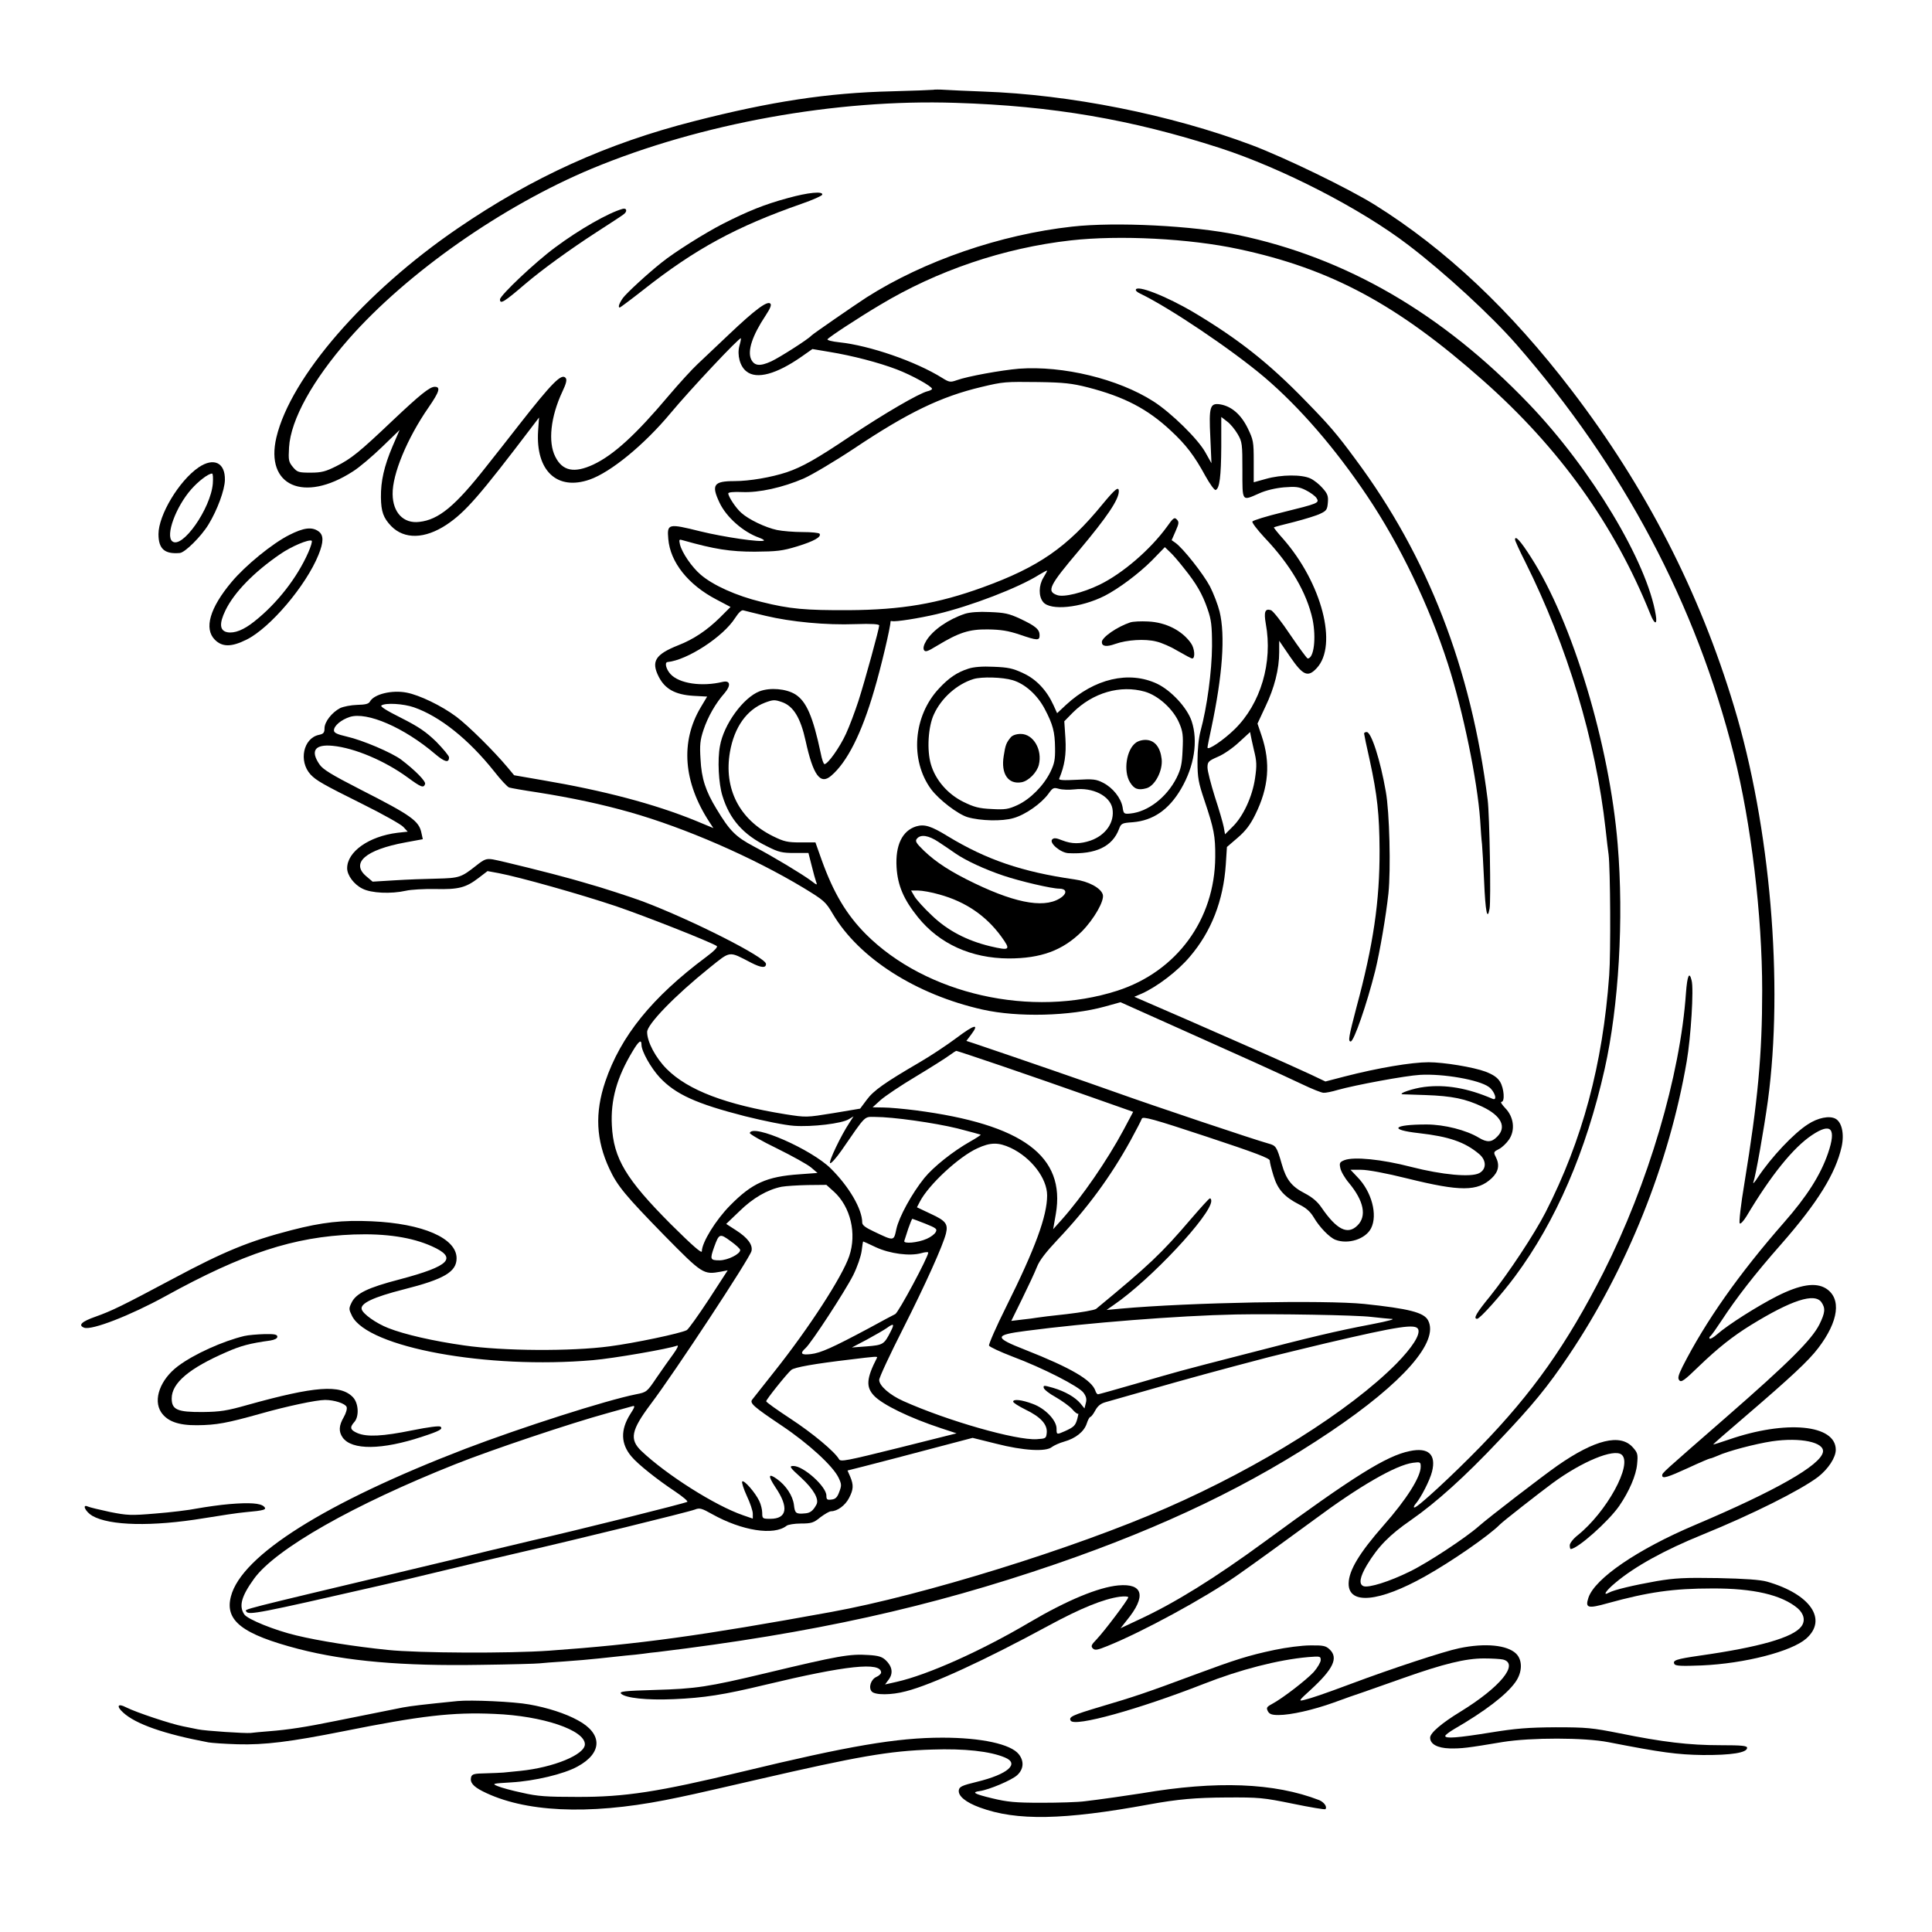<?xml version="1.0" standalone="no"?>
<!DOCTYPE svg PUBLIC "-//W3C//DTD SVG 20010904//EN"
 "http://www.w3.org/TR/2001/REC-SVG-20010904/DTD/svg10.dtd">
<svg version="1.0" xmlns="http://www.w3.org/2000/svg"
 width="1024pt" height="1024pt" viewBox="0 0 1024 1024"
 preserveAspectRatio="xMidYMid meet">
<g transform="translate(0,1024) scale(0.1,-0.1)"
fill="#000000" stroke="none">
<path d="M4945 9764 c-5 -1 -104 -5 -220 -8 -337 -8 -639 -54 -1045 -158 -463
-118 -856 -296 -1255 -569 -492 -336 -884 -788 -960 -1107 -61 -257 145 -349
405 -181 34 21 103 80 155 130 l93 90 -38 -88 c-44 -104 -62 -183 -61 -269 1
-76 13 -109 54 -152 70 -72 179 -69 294 7 100 67 174 152 455 522 l35 46 -5
-72 c-13 -210 100 -317 273 -257 112 39 289 184 429 352 104 125 366 404 373
397 1 -2 -2 -20 -8 -40 -13 -49 3 -110 38 -136 54 -43 159 -14 292 79 l57 40
89 -15 c123 -20 264 -57 358 -93 79 -30 187 -90 187 -103 0 -4 -11 -10 -25
-13 -46 -12 -227 -117 -408 -238 -180 -121 -255 -163 -337 -191 -82 -27 -197
-47 -278 -47 -110 0 -123 -20 -78 -115 36 -76 125 -155 210 -185 16 -6 27 -12
25 -15 -12 -11 -212 18 -338 49 -169 42 -176 41 -169 -40 10 -124 106 -244
256 -322 l74 -39 -56 -56 c-69 -68 -141 -116 -221 -147 -123 -49 -145 -86
-103 -168 33 -64 87 -94 183 -100 l73 -4 -34 -57 c-109 -183 -92 -397 46 -608
l21 -32 -94 39 c-218 89 -488 160 -812 215 l-150 26 -35 42 c-71 85 -207 220
-271 268 -79 59 -196 115 -264 128 -78 15 -172 -8 -194 -47 -7 -13 -24 -17
-68 -18 -33 -1 -73 -9 -90 -17 -44 -23 -83 -73 -83 -107 0 -23 -5 -30 -30 -35
-83 -18 -108 -140 -44 -210 30 -32 67 -53 274 -156 107 -53 205 -108 218 -122
l23 -25 -55 -6 c-151 -19 -266 -100 -266 -188 0 -37 36 -86 81 -108 46 -24
151 -29 231 -11 25 6 95 10 154 9 125 -3 163 7 231 59 l47 36 60 -11 c110 -21
427 -110 621 -175 158 -54 493 -186 534 -211 7 -5 -14 -27 -56 -58 -287 -214
-453 -419 -535 -661 -56 -166 -49 -310 22 -462 42 -91 87 -144 291 -353 202
-205 207 -209 300 -192 l36 7 -100 -154 c-56 -85 -108 -158 -117 -163 -32 -17
-278 -69 -410 -86 -202 -27 -564 -25 -770 5 -163 23 -316 58 -402 92 -64 25
-135 75 -141 100 -8 31 62 64 223 105 214 54 280 93 280 165 0 106 -178 184
-450 196 -156 7 -262 -5 -425 -47 -224 -58 -356 -112 -629 -258 -270 -144
-324 -170 -408 -200 -75 -26 -96 -46 -62 -59 40 -15 245 65 429 166 415 229
683 316 1000 328 171 6 308 -15 413 -62 139 -62 98 -105 -170 -176 -169 -44
-231 -74 -255 -124 -15 -31 -14 -35 3 -70 84 -167 716 -283 1277 -234 107 9
402 60 446 77 9 3 1 -15 -20 -44 -20 -27 -60 -84 -89 -126 -51 -76 -53 -77
-109 -88 -160 -32 -606 -175 -905 -289 -741 -285 -1186 -565 -1242 -782 -34
-129 60 -201 359 -279 253 -65 551 -91 962 -84 160 2 301 6 315 8 14 2 72 6
130 10 58 4 141 11 185 16 44 5 107 11 140 15 33 3 76 7 95 10 19 3 53 7 75 9
823 100 1443 237 2110 466 578 199 1038 420 1457 702 385 259 577 478 517 590
-22 42 -102 62 -339 87 -207 21 -922 8 -1290 -25 l-75 -7 40 28 c193 132 515
476 515 550 0 9 -4 15 -8 13 -5 -1 -49 -50 -99 -108 -158 -185 -222 -245 -503
-477 -9 -7 -79 -19 -156 -28 -77 -8 -148 -17 -159 -19 -11 -2 -46 -7 -77 -10
l-58 -7 58 118 c32 65 67 140 78 168 13 34 47 78 110 145 158 167 280 333 386
525 30 55 57 107 60 116 5 13 58 -1 342 -95 260 -86 336 -115 336 -127 0 -9 9
-46 20 -81 22 -73 58 -112 136 -152 37 -18 59 -38 77 -68 31 -53 84 -107 115
-119 68 -26 160 4 189 61 36 71 3 195 -73 272 l-36 38 57 0 c35 0 132 -18 244
-46 283 -70 372 -69 447 1 37 35 44 71 21 115 -12 23 -10 26 18 40 16 8 40 31
53 50 34 50 26 120 -20 167 -17 18 -27 33 -20 33 19 0 14 71 -7 106 -14 23
-36 38 -77 54 -64 24 -222 50 -302 50 -90 0 -269 -30 -447 -76 l-100 -26 -80
38 c-132 61 -354 159 -652 289 l-281 122 40 17 c82 37 190 119 254 195 114
133 178 297 191 489 l6 93 57 49 c42 36 67 69 93 122 72 145 82 275 34 418
l-22 65 42 90 c48 100 73 199 73 289 l0 60 58 -85 c68 -99 94 -111 141 -60
113 121 27 451 -178 685 -29 32 -51 60 -49 61 2 2 50 15 108 29 57 15 120 34
139 44 32 15 36 22 39 59 3 34 -2 47 -28 76 -16 19 -45 42 -64 51 -46 22 -155
21 -236 -2 l-65 -18 0 111 c0 104 -2 114 -32 176 -36 73 -86 116 -146 126 -54
8 -60 -12 -52 -175 l6 -137 -32 57 c-39 71 -182 211 -276 271 -186 119 -479
190 -712 173 -94 -8 -272 -40 -330 -61 -34 -12 -40 -11 -77 12 -141 88 -385
172 -546 189 -38 4 -65 11 -62 16 7 11 159 111 275 180 305 184 659 304 1014
344 258 29 630 10 890 -46 488 -104 842 -294 1295 -696 405 -358 697 -766 886
-1236 23 -59 39 -62 30 -8 -45 280 -342 775 -673 1120 -460 480 -969 775
-1543 895 -234 49 -647 70 -878 44 -379 -42 -784 -181 -1089 -375 -66 -43
-285 -194 -293 -203 -15 -18 -167 -115 -212 -136 -61 -28 -90 -24 -107 11 -20
45 6 125 77 232 25 38 32 56 25 63 -16 16 -80 -31 -219 -163 -65 -62 -141
-133 -167 -158 -27 -25 -95 -99 -151 -165 -175 -208 -293 -316 -401 -367 -101
-47 -164 -35 -202 42 -39 77 -25 211 38 345 20 42 25 63 17 72 -21 26 -71 -24
-248 -250 -47 -60 -124 -159 -173 -220 -164 -209 -252 -282 -355 -293 -83 -10
-140 49 -141 147 -2 105 77 296 190 459 58 84 66 110 33 110 -26 0 -77 -41
-220 -176 -180 -171 -222 -205 -302 -245 -56 -28 -78 -34 -135 -34 -64 0 -71
2 -94 29 -23 28 -25 36 -21 105 9 147 125 356 317 575 309 351 815 705 1287
902 577 240 1296 370 1929 349 514 -16 932 -88 1400 -239 332 -108 748 -322
1000 -515 193 -147 439 -374 572 -526 567 -650 951 -1374 1153 -2175 91 -360
150 -851 150 -1250 0 -340 -23 -585 -94 -1020 -19 -113 -30 -209 -25 -214 4
-5 20 12 36 38 130 218 248 364 347 430 102 68 130 36 85 -96 -40 -116 -111
-228 -234 -368 -239 -273 -415 -523 -537 -763 -23 -47 -27 -62 -17 -73 10 -12
27 0 103 74 102 98 179 159 276 219 216 133 338 172 374 121 22 -32 20 -55
-11 -118 -41 -81 -161 -201 -497 -494 -338 -295 -336 -292 -336 -306 0 -19 29
-10 138 40 60 28 112 50 116 50 5 0 22 7 39 14 53 25 203 64 289 77 151 22
279 -5 270 -57 -13 -70 -250 -205 -677 -386 -305 -129 -532 -284 -566 -386
-18 -55 -4 -59 103 -29 214 59 346 78 553 78 219 1 368 -34 453 -105 34 -30
42 -67 19 -97 -44 -58 -221 -109 -538 -154 -124 -18 -146 -25 -134 -45 6 -10
40 -11 144 -7 229 10 476 74 554 142 115 101 23 236 -207 302 -35 10 -117 16
-261 19 -176 3 -228 0 -324 -16 -124 -22 -225 -46 -253 -61 -36 -20 -17 10 35
53 101 85 258 172 460 254 263 107 519 235 613 306 54 42 94 103 94 144 0 134
-264 159 -567 54 -46 -16 -83 -27 -83 -26 0 2 75 68 168 147 246 211 338 297
389 364 109 143 124 263 41 316 -55 34 -137 21 -260 -41 -104 -53 -259 -151
-317 -202 -18 -16 -36 -26 -39 -23 -4 3 -2 9 3 13 6 4 32 41 59 82 80 122 176
246 316 405 194 221 289 375 321 517 15 69 1 131 -33 149 -32 17 -93 5 -146
-30 -75 -48 -193 -173 -265 -281 -16 -25 -27 -37 -24 -27 13 36 57 287 77 432
84 621 13 1456 -179 2090 -183 608 -467 1161 -860 1675 -326 427 -669 750
-1045 985 -142 88 -474 249 -651 316 -432 162 -964 268 -1425 284 -80 3 -170
7 -200 9 -30 2 -59 2 -65 0z m820 -1577 c194 -50 317 -114 441 -230 79 -73
125 -133 183 -240 24 -43 48 -76 54 -74 21 7 29 71 30 229 l0 158 31 -24 c17
-12 42 -43 56 -67 24 -41 25 -53 25 -191 0 -170 -4 -164 89 -123 35 16 86 28
131 32 62 5 80 3 116 -15 24 -12 50 -31 57 -42 16 -26 11 -28 -183 -76 -82
-20 -153 -42 -157 -48 -4 -5 26 -44 65 -86 137 -144 223 -291 254 -433 20 -99
7 -207 -26 -207 -4 0 -45 56 -92 125 -46 69 -92 128 -103 131 -31 10 -38 -9
-27 -72 38 -205 -27 -424 -165 -559 -59 -58 -144 -115 -144 -97 0 5 9 50 20
101 60 283 75 493 44 620 -9 36 -32 96 -51 133 -35 66 -142 202 -183 231 l-20
14 21 48 c18 41 19 49 6 62 -12 13 -19 8 -52 -39 -88 -121 -234 -247 -357
-307 -89 -43 -190 -68 -225 -55 -57 20 -43 49 118 239 146 174 209 267 209
311 0 28 -19 13 -86 -68 -187 -229 -340 -334 -635 -441 -240 -87 -430 -119
-709 -121 -232 -1 -314 6 -465 44 -132 32 -256 88 -321 144 -47 40 -99 116
-110 160 -6 27 -5 29 17 22 166 -47 249 -60 379 -60 118 1 146 4 225 28 88 27
130 50 119 67 -3 5 -43 9 -89 9 -46 0 -108 5 -137 11 -61 13 -151 56 -189 91
-28 24 -69 86 -69 103 0 6 29 9 73 7 90 -4 216 24 327 72 43 19 163 90 267
159 286 191 460 275 675 326 117 28 125 28 303 26 133 -2 177 -7 260 -28z
m509 -957 c67 -83 99 -138 127 -220 19 -55 23 -86 23 -195 -1 -132 -26 -322
-61 -450 -10 -38 -16 -97 -16 -160 0 -88 5 -113 37 -208 50 -149 58 -188 57
-299 -2 -332 -204 -607 -519 -709 -454 -146 -1013 -20 -1333 300 -103 104
-171 218 -234 393 l-33 93 -79 0 c-69 0 -87 4 -146 33 -178 88 -262 252 -228
447 23 131 89 224 186 261 43 16 51 16 89 3 61 -21 99 -83 126 -206 40 -183
78 -234 135 -185 85 72 162 225 228 452 36 120 87 337 87 366 0 2 3 3 8 2 17
-5 144 15 237 37 182 43 434 140 543 209 23 14 42 24 42 21 0 -2 -9 -19 -20
-37 -25 -41 -26 -99 -1 -129 38 -47 199 -31 326 33 74 38 180 117 250 187 l69
71 24 -23 c14 -12 48 -51 76 -87z m-2216 -254 c134 -32 319 -50 477 -44 85 3
125 0 125 -7 0 -17 -75 -291 -110 -400 -18 -55 -47 -133 -66 -174 -33 -72 -96
-161 -114 -161 -5 0 -14 26 -20 58 -41 194 -76 275 -135 312 -49 30 -133 37
-189 16 -86 -33 -190 -175 -210 -290 -14 -73 -7 -200 13 -264 38 -124 110
-206 237 -268 61 -31 80 -35 145 -35 l74 0 17 -67 c9 -37 20 -76 24 -87 7 -18
4 -17 -27 7 -49 36 -196 125 -304 182 -96 51 -127 82 -197 198 -58 95 -80 162
-85 264 -5 76 -2 102 16 156 23 69 64 141 112 195 34 40 30 68 -10 59 -112
-27 -231 -9 -277 41 -23 25 -33 62 -16 64 105 10 295 134 358 233 19 29 34 44
44 41 8 -2 62 -16 118 -29z m-1864 -485 c138 -48 290 -170 424 -338 36 -46 72
-85 81 -87 9 -3 77 -15 151 -26 183 -29 341 -63 489 -105 293 -83 651 -239
920 -401 108 -66 117 -73 155 -138 139 -235 442 -428 794 -507 187 -42 463
-35 648 16 l83 23 308 -138 c345 -154 513 -230 653 -296 52 -25 104 -46 115
-46 11 -1 45 6 75 15 92 26 361 76 437 80 122 7 312 -26 364 -64 31 -22 48
-75 20 -63 -132 57 -249 77 -361 63 -60 -7 -146 -37 -115 -39 6 0 60 -2 120
-4 143 -5 213 -20 302 -62 101 -48 130 -108 78 -159 -29 -30 -54 -31 -97 -5
-66 40 -183 70 -277 70 -179 0 -203 -28 -40 -46 159 -18 243 -47 318 -110 40
-33 41 -81 1 -102 -44 -23 -196 -9 -360 33 -158 41 -304 55 -354 36 -25 -10
-28 -15 -22 -42 3 -17 23 -52 45 -78 80 -96 96 -177 46 -226 -52 -52 -110 -23
-191 95 -21 31 -48 54 -90 76 -68 35 -97 72 -120 153 -27 94 -31 99 -71 110
-73 20 -610 200 -808 271 -163 58 -484 169 -747 258 l-46 15 25 33 c46 61 19
55 -77 -17 -52 -39 -140 -97 -195 -129 -185 -108 -245 -150 -281 -199 l-35
-47 -143 -24 c-142 -23 -143 -23 -252 -6 -316 51 -517 127 -630 240 -59 59
-104 144 -104 196 0 41 146 192 330 340 115 92 100 90 222 27 53 -27 78 -29
78 -6 0 34 -390 232 -655 332 -59 22 -235 79 -285 92 -8 3 -49 14 -90 26 -106
30 -373 96 -418 104 -34 5 -44 2 -88 -33 -80 -63 -89 -66 -209 -69 -60 -1
-162 -5 -225 -9 l-115 -7 -33 28 c-85 71 -5 141 207 180 l92 17 -7 32 c-13 65
-52 93 -323 231 -156 80 -200 107 -218 134 -49 72 -24 107 70 98 116 -11 278
-80 398 -168 71 -52 84 -57 92 -35 6 14 -52 73 -127 130 -50 37 -204 103 -288
122 -52 12 -68 20 -68 33 0 24 38 56 84 71 91 29 288 -56 453 -197 51 -43 73
-48 73 -17 0 8 -31 45 -68 83 -55 53 -93 79 -186 126 -78 39 -113 61 -104 66
23 15 117 9 172 -10z m4434 -143 c1 -7 9 -44 18 -83 15 -60 16 -82 6 -150 -14
-97 -63 -203 -120 -258 l-39 -39 -7 39 c-4 21 -25 93 -47 160 -21 67 -39 137
-39 155 0 30 5 35 55 57 30 12 80 47 112 77 32 29 58 53 59 54 0 0 1 -6 2 -12z
m-3228 -1645 c0 -35 50 -123 96 -173 84 -90 194 -140 452 -206 100 -25 213
-48 260 -51 95 -7 255 12 291 35 l25 15 -22 -34 c-44 -66 -112 -208 -102 -214
5 -3 32 27 60 67 133 193 119 178 178 178 95 0 314 -31 437 -61 66 -17 121
-32 123 -33 1 -2 -23 -18 -55 -36 -92 -52 -195 -134 -244 -194 -66 -82 -134
-206 -148 -270 -14 -65 -11 -65 -118 -14 -45 21 -63 34 -63 48 0 71 -69 190
-167 287 -102 101 -413 238 -429 188 -2 -5 63 -43 144 -82 81 -40 162 -85 181
-101 l34 -29 -95 -7 c-175 -12 -252 -47 -369 -166 -76 -77 -149 -196 -149
-242 0 -14 -50 30 -164 143 -238 239 -304 348 -313 524 -7 134 26 254 110 393
32 54 47 65 47 35z m1910 -113 c129 -44 339 -117 466 -162 l230 -81 -51 -96
c-87 -162 -220 -355 -328 -476 l-45 -50 14 80 c53 307 -175 476 -743 550 -63
8 -140 15 -171 15 l-57 1 43 39 c24 21 107 77 186 124 78 47 157 97 176 111
19 14 36 25 39 25 3 0 112 -36 241 -80z m47 -434 c108 -51 193 -161 193 -252
0 -109 -63 -281 -217 -590 -53 -106 -93 -198 -91 -206 3 -7 59 -33 124 -58
163 -61 354 -159 377 -192 14 -19 18 -34 12 -55 l-7 -28 -21 26 c-29 34 -81
64 -145 83 -49 14 -53 14 -50 0 2 -9 30 -31 63 -49 33 -19 72 -47 87 -63 14
-17 29 -28 32 -25 3 3 1 -9 -4 -27 -10 -36 -18 -44 -67 -66 -43 -19 -43 -18
-43 14 0 44 -60 107 -126 131 -58 22 -104 27 -104 12 0 -6 29 -24 65 -42 81
-39 117 -79 113 -123 -3 -30 -5 -31 -53 -34 -108 -7 -473 97 -707 202 -72 32
-128 81 -128 112 0 13 57 135 126 271 119 235 213 444 228 506 12 50 -2 67
-80 103 l-74 35 15 29 c46 90 208 240 306 284 69 32 111 32 176 2z m-937 -232
c88 -80 122 -222 81 -342 -37 -109 -214 -382 -397 -612 -59 -74 -111 -141
-117 -148 -15 -19 7 -38 156 -138 142 -95 273 -215 302 -277 16 -34 16 -41 3
-75 -10 -28 -20 -38 -41 -40 -23 -3 -27 0 -27 21 0 48 -121 157 -175 157 -24
0 -19 -8 41 -62 67 -62 97 -115 81 -143 -17 -32 -33 -44 -58 -46 -51 -5 -56 0
-61 45 -6 48 -42 103 -90 137 -46 33 -49 18 -8 -44 72 -106 62 -167 -27 -167
-41 0 -43 1 -43 31 0 17 -7 46 -16 64 -21 44 -80 112 -90 103 -4 -4 7 -39 24
-76 18 -38 32 -80 32 -95 l0 -26 -52 18 c-148 51 -405 214 -538 340 -65 62
-55 110 49 249 129 171 524 772 534 811 8 33 -20 71 -83 111 l-51 33 70 67
c71 70 149 115 224 130 23 4 86 8 139 9 l98 1 40 -36z m485 -170 c57 -23 64
-28 54 -45 -5 -10 -26 -26 -47 -35 -47 -21 -125 -28 -119 -11 2 7 12 36 21 65
10 28 19 52 22 52 2 0 33 -12 69 -26z m-982 -139 c2 -21 -66 -55 -109 -55 -50
0 -52 5 -29 70 26 72 30 74 87 32 28 -20 51 -41 51 -47z m720 14 c74 -34 179
-48 240 -31 20 6 37 7 37 3 0 -23 -158 -318 -175 -326 -11 -5 -74 -39 -140
-75 -191 -102 -255 -131 -307 -137 -52 -6 -60 3 -28 32 31 28 209 301 252 386
22 44 41 100 45 129 3 27 7 50 8 50 2 0 32 -14 68 -31z m2626 -369 c47 -5 92
-10 100 -10 33 0 -1 -10 -104 -30 -180 -34 -322 -68 -665 -157 -377 -97 -341
-88 -583 -158 -104 -30 -193 -55 -197 -55 -5 0 -11 8 -14 18 -19 57 -127 121
-373 218 -166 65 -165 78 5 100 318 42 809 81 1112 87 210 4 636 -3 719 -13z
m-2548 -77 c-35 -69 -40 -72 -126 -79 l-80 -6 80 42 c44 24 91 51 105 61 37
27 42 23 21 -18z m2796 11 c11 -29 -31 -95 -116 -182 -248 -250 -719 -546
-1217 -764 -490 -215 -1294 -464 -1779 -552 -692 -126 -1017 -171 -1495 -205
-210 -15 -693 -13 -855 4 -176 18 -366 48 -485 77 -114 27 -257 85 -275 111
-30 44 -16 96 52 190 115 158 527 392 1068 607 191 76 608 216 805 270 63 18
123 34 133 37 14 4 12 -5 -13 -43 -52 -83 -50 -157 7 -224 33 -40 136 -122
231 -185 40 -27 69 -51 65 -55 -8 -7 -585 -151 -823 -205 -63 -15 -169 -40
-235 -56 -66 -17 -250 -61 -410 -99 -928 -221 -878 -208 -869 -222 12 -19 66
-9 699 136 88 20 205 47 260 61 198 48 392 94 505 120 259 59 880 211 913 224
25 10 36 7 91 -24 159 -89 328 -115 395 -62 7 6 42 12 76 12 56 0 68 4 103 33
23 17 48 32 57 32 33 0 75 31 95 70 24 46 25 69 6 114 l-14 32 87 22 c79 20
231 60 481 126 l95 25 125 -31 c144 -37 265 -44 296 -17 11 8 39 21 64 28 61
17 106 53 120 96 6 19 15 35 19 35 4 0 16 15 26 34 13 24 29 37 54 44 20 6
131 37 246 70 189 54 345 97 620 169 50 13 185 45 300 73 392 92 480 105 492
74z m-2869 -151 c-56 -109 -59 -154 -16 -200 45 -48 189 -118 356 -173 l82
-27 -307 -77 c-278 -69 -308 -75 -316 -60 -23 40 -139 137 -258 215 -70 46
-128 87 -128 92 -1 8 110 147 133 166 16 14 124 33 311 55 139 17 148 18 143
9z"/>
<path d="M5115 6987 c-90 -30 -170 -86 -205 -142 -14 -23 -18 -40 -13 -50 7
-12 18 -9 67 21 119 72 172 89 271 88 70 -1 108 -7 168 -27 96 -33 107 -33
107 -4 0 31 -21 49 -104 88 -58 27 -82 32 -160 35 -58 3 -105 -1 -131 -9z"/>
<path d="M5990 6941 c-69 -23 -150 -79 -150 -104 0 -23 24 -27 71 -10 62 22
158 28 217 13 28 -6 80 -29 116 -51 36 -21 70 -39 75 -39 17 0 13 53 -6 80
-47 68 -134 112 -228 116 -38 2 -81 0 -95 -5z"/>
<path d="M5133 6696 c-60 -19 -104 -49 -156 -105 -137 -146 -155 -380 -42
-534 42 -56 141 -132 193 -148 68 -20 184 -23 244 -5 64 18 148 78 185 129 23
32 27 34 56 26 17 -5 54 -6 81 -3 98 12 189 -34 202 -101 13 -72 -34 -141
-115 -170 -56 -19 -100 -19 -151 1 -32 13 -44 14 -53 5 -18 -18 44 -71 86 -73
145 -7 233 35 268 128 11 30 16 32 73 36 108 9 191 66 256 177 70 120 91 253
56 359 -24 71 -108 162 -183 198 -149 70 -332 28 -484 -113 l-46 -43 -19 42
c-36 79 -91 138 -161 170 -55 26 -80 31 -157 34 -59 3 -106 -1 -133 -10z m234
-61 c65 -19 131 -78 170 -152 44 -83 54 -123 55 -207 1 -61 -3 -83 -25 -128
-36 -73 -107 -144 -174 -175 -48 -22 -65 -25 -136 -21 -68 3 -94 10 -151 38
-83 41 -148 116 -172 199 -22 74 -15 199 16 265 39 86 122 160 210 187 43 13
154 10 207 -6z m701 -61 c72 -21 151 -93 182 -166 19 -44 22 -65 18 -143 -3
-76 -9 -101 -32 -148 -53 -104 -152 -180 -246 -189 -33 -3 -35 -1 -40 34 -9
49 -52 103 -103 129 -37 19 -53 21 -140 16 -72 -4 -97 -2 -93 6 29 70 38 127
33 213 l-6 91 45 46 c107 106 252 148 382 111z"/>
<path d="M5358 6333 c-24 -29 -29 -40 -38 -99 -16 -96 24 -153 95 -140 37 7
81 52 91 92 20 80 -29 164 -96 164 -23 0 -43 -7 -52 -17z"/>
<path d="M6021 6304 c-51 -36 -68 -151 -32 -210 22 -36 43 -44 87 -32 45 12
88 93 81 155 -7 61 -35 97 -78 101 -20 2 -44 -4 -58 -14z"/>
<path d="M4856 5860 c-74 -23 -111 -100 -104 -217 6 -97 38 -171 113 -264 114
-142 283 -218 481 -219 171 0 286 42 388 143 65 66 121 164 111 196 -11 35
-76 70 -150 80 -278 40 -466 104 -672 229 -88 54 -123 65 -167 52z m119 -83
c28 -18 68 -46 90 -61 54 -37 152 -83 253 -117 89 -30 256 -69 296 -69 35 0
43 -20 17 -42 -80 -64 -232 -42 -465 70 -127 61 -204 111 -269 173 -42 41 -48
51 -37 64 20 24 61 18 115 -18z m4 -278 c138 -38 247 -112 328 -223 52 -72 47
-76 -60 -51 -123 30 -225 83 -308 163 -41 38 -82 84 -92 101 l-18 31 37 0 c21
0 72 -9 113 -21z"/>
<path d="M4175 9190 c-125 -34 -211 -69 -345 -137 -97 -50 -256 -150 -324
-205 -73 -58 -183 -159 -204 -187 -20 -28 -28 -51 -17 -51 2 0 59 42 125 94
275 217 493 335 839 456 58 20 107 42 109 48 6 20 -75 12 -183 -18z"/>
<path d="M3300 9133 c-75 -21 -228 -108 -357 -204 -106 -78 -293 -255 -293
-276 0 -28 23 -13 135 83 87 74 234 181 376 273 68 44 133 86 143 94 22 15 19
36 -4 30z"/>
<path d="M6020 8703 c0 -5 10 -13 23 -19 156 -75 484 -296 657 -442 187 -159
376 -377 547 -632 172 -256 328 -580 427 -888 81 -251 156 -618 171 -827 3
-49 7 -108 10 -130 2 -22 7 -110 11 -195 7 -163 17 -213 29 -146 8 40 0 498
-10 576 -87 697 -317 1290 -700 1805 -100 136 -141 183 -264 309 -193 199
-353 326 -590 468 -148 88 -311 152 -311 121z"/>
<path d="M1053 7763 c-104 -71 -213 -253 -213 -354 0 -78 32 -107 113 -100 27
2 113 87 152 151 47 77 86 183 87 236 2 92 -59 121 -139 67z m75 -86 c-11
-133 -163 -349 -215 -306 -37 31 19 183 101 276 38 43 90 83 110 83 5 0 6 -24
4 -53z"/>
<path d="M1534 7405 c-90 -45 -233 -162 -306 -249 -116 -138 -148 -248 -89
-307 39 -39 88 -39 168 1 125 62 315 286 381 449 28 69 28 105 0 125 -35 25
-79 19 -154 -19z m100 -93 c-59 -134 -165 -270 -285 -365 -57 -46 -106 -65
-144 -58 -41 8 -44 46 -10 116 46 95 151 203 290 298 59 41 152 80 167 71 4
-3 -4 -30 -18 -62z"/>
<path d="M8030 7380 c0 -6 24 -59 54 -118 223 -446 374 -948 426 -1417 6 -55
13 -116 16 -135 9 -75 12 -521 3 -640 -34 -472 -142 -873 -337 -1255 -60 -117
-197 -324 -294 -445 -73 -89 -91 -120 -69 -120 15 0 130 129 201 225 216 291
377 663 475 1099 75 335 102 795 69 1191 -43 527 -240 1181 -460 1522 -54 85
-84 118 -84 93z"/>
<path d="M7230 6352 c0 -4 13 -68 30 -142 40 -184 51 -287 52 -475 1 -272 -33
-503 -123 -836 -40 -153 -45 -179 -30 -179 17 0 85 196 130 375 24 98 57 289
70 410 13 125 6 431 -14 540 -29 167 -77 315 -101 315 -8 0 -14 -3 -14 -8z"/>
<path d="M8936 4978 c-30 -439 -201 -1015 -438 -1483 -193 -380 -375 -638
-652 -923 -146 -150 -332 -322 -349 -322 -6 0 -3 8 5 18 29 33 77 127 88 172
23 91 -19 130 -118 109 -124 -25 -299 -135 -769 -480 -265 -194 -476 -325
-666 -413 l-98 -46 34 43 c104 127 86 196 -46 184 -105 -10 -270 -78 -469
-195 -257 -152 -541 -279 -705 -316 l-62 -14 20 27 c24 33 18 69 -17 102 -19
18 -39 24 -90 27 -100 7 -161 -4 -549 -97 -302 -72 -367 -82 -583 -88 -165 -5
-191 -8 -180 -20 24 -23 135 -35 278 -29 162 7 265 23 485 76 429 103 615 123
615 65 0 -6 -11 -17 -25 -23 -29 -13 -43 -56 -25 -77 17 -20 104 -20 182 1
137 35 421 166 756 348 170 92 290 141 377 153 25 3 45 2 45 -3 0 -12 -127
-180 -168 -223 -28 -29 -31 -36 -20 -48 12 -11 24 -9 78 13 186 75 515 254
684 372 85 59 294 211 411 297 238 177 433 290 524 302 39 5 41 4 41 -21 0
-54 -75 -173 -197 -311 -128 -146 -184 -238 -185 -308 -1 -114 161 -99 405 38
141 79 339 216 397 275 15 16 207 166 280 220 154 113 324 184 365 150 60 -50
-79 -304 -234 -428 -23 -18 -41 -42 -41 -52 0 -11 2 -20 5 -20 36 0 200 146
257 228 53 77 90 163 95 222 5 52 3 60 -23 89 -66 74 -201 41 -399 -97 -80
-56 -365 -275 -418 -322 -69 -61 -271 -194 -364 -239 -109 -54 -219 -88 -246
-78 -26 10 -20 48 18 112 59 98 120 160 233 238 135 94 287 231 468 423 177
186 257 284 368 449 309 459 533 1017 626 1560 22 127 38 384 26 428 -12 51
-23 27 -30 -65z"/>
<path d="M1295 3159 c-113 -27 -267 -96 -352 -160 -93 -70 -133 -177 -89 -244
32 -48 91 -70 191 -69 102 1 157 11 335 61 141 40 297 73 343 73 49 0 107 -19
114 -37 4 -9 -3 -33 -15 -54 -26 -45 -28 -76 -6 -108 48 -68 208 -67 424 5 89
29 109 40 95 52 -6 6 -65 -2 -150 -19 -157 -32 -239 -36 -290 -15 -39 17 -43
30 -17 59 26 29 23 99 -7 131 -66 70 -203 59 -561 -41 -106 -30 -142 -36 -235
-37 -135 -1 -165 12 -165 72 0 82 93 160 291 246 75 33 123 46 232 61 23 4 37
11 37 20 0 12 -15 15 -67 14 -38 -1 -86 -5 -108 -10z"/>
<path d="M1216 2268 c-49 -4 -125 -15 -170 -23 -44 -9 -144 -21 -222 -27 -130
-11 -149 -10 -240 8 -55 12 -107 24 -118 29 -33 15 -14 -27 23 -49 92 -53 318
-58 591 -13 85 14 184 29 220 32 102 9 116 14 99 30 -19 18 -77 22 -183 13z"/>
<path d="M6755 1495 c-137 -29 -204 -50 -425 -132 -246 -92 -324 -118 -494
-168 -154 -46 -173 -55 -161 -75 21 -34 357 59 705 195 193 76 395 128 553
142 64 5 67 5 67 -16 0 -11 -17 -40 -37 -63 -39 -42 -164 -139 -222 -170 -28
-15 -30 -20 -21 -38 8 -15 21 -20 56 -20 66 0 184 27 293 66 53 20 123 44 156
55 33 12 129 45 213 75 212 75 329 104 427 104 44 0 90 -3 102 -6 86 -23 -16
-147 -226 -276 -100 -61 -161 -113 -161 -138 0 -34 38 -55 104 -57 63 -1 91 2
281 34 149 24 433 24 560 -1 282 -55 365 -66 500 -68 151 -1 235 12 235 38 0
11 -26 14 -143 14 -165 0 -306 17 -532 63 -146 29 -176 32 -340 32 -147 -1
-210 -6 -346 -28 -173 -28 -239 -33 -239 -18 0 5 21 21 48 37 161 93 275 180
323 247 38 52 40 117 5 152 -47 46 -164 58 -302 29 -79 -16 -361 -109 -569
-187 -153 -57 -212 -77 -253 -87 -31 -8 -29 -4 34 53 121 111 149 170 101 215
-20 19 -34 22 -103 21 -43 0 -128 -11 -189 -24z"/>
<path d="M2425 1224 c-180 -18 -247 -26 -290 -34 -125 -25 -221 -44 -354 -71
-162 -33 -253 -47 -356 -55 -38 -3 -82 -7 -96 -9 -29 -3 -241 11 -279 19 -14
3 -49 10 -79 16 -63 12 -250 74 -303 101 -44 23 -53 6 -15 -28 66 -61 218
-114 452 -158 17 -3 86 -8 155 -10 142 -4 279 13 560 69 409 82 579 102 800
92 256 -10 480 -86 480 -161 0 -55 -166 -123 -342 -141 -37 -4 -78 -8 -90 -9
-13 -1 -55 -3 -94 -4 -61 -1 -72 -4 -77 -20 -7 -28 10 -49 61 -75 219 -111
557 -127 967 -47 115 23 139 28 490 109 533 123 698 152 925 159 172 6 308 -9
386 -42 80 -33 16 -89 -148 -129 -79 -19 -93 -26 -96 -44 -5 -31 37 -65 111
-92 195 -72 444 -67 897 16 153 28 247 36 410 37 174 1 195 -1 352 -33 92 -19
170 -32 173 -29 11 12 -7 37 -33 48 -238 92 -543 104 -942 36 -49 -8 -236 -35
-300 -42 -36 -5 -139 -8 -230 -8 -140 0 -180 4 -263 24 -95 23 -109 32 -64 38
50 7 170 58 198 84 35 32 38 74 9 111 -42 54 -199 88 -405 88 -242 0 -497 -44
-1060 -180 -445 -107 -622 -135 -875 -134 -163 0 -211 3 -292 22 -53 11 -111
27 -130 35 -32 13 -29 14 72 20 123 7 279 44 351 84 133 72 134 174 2 245 -65
36 -161 67 -258 84 -81 15 -307 25 -380 18z"/>
</g>
</svg>
